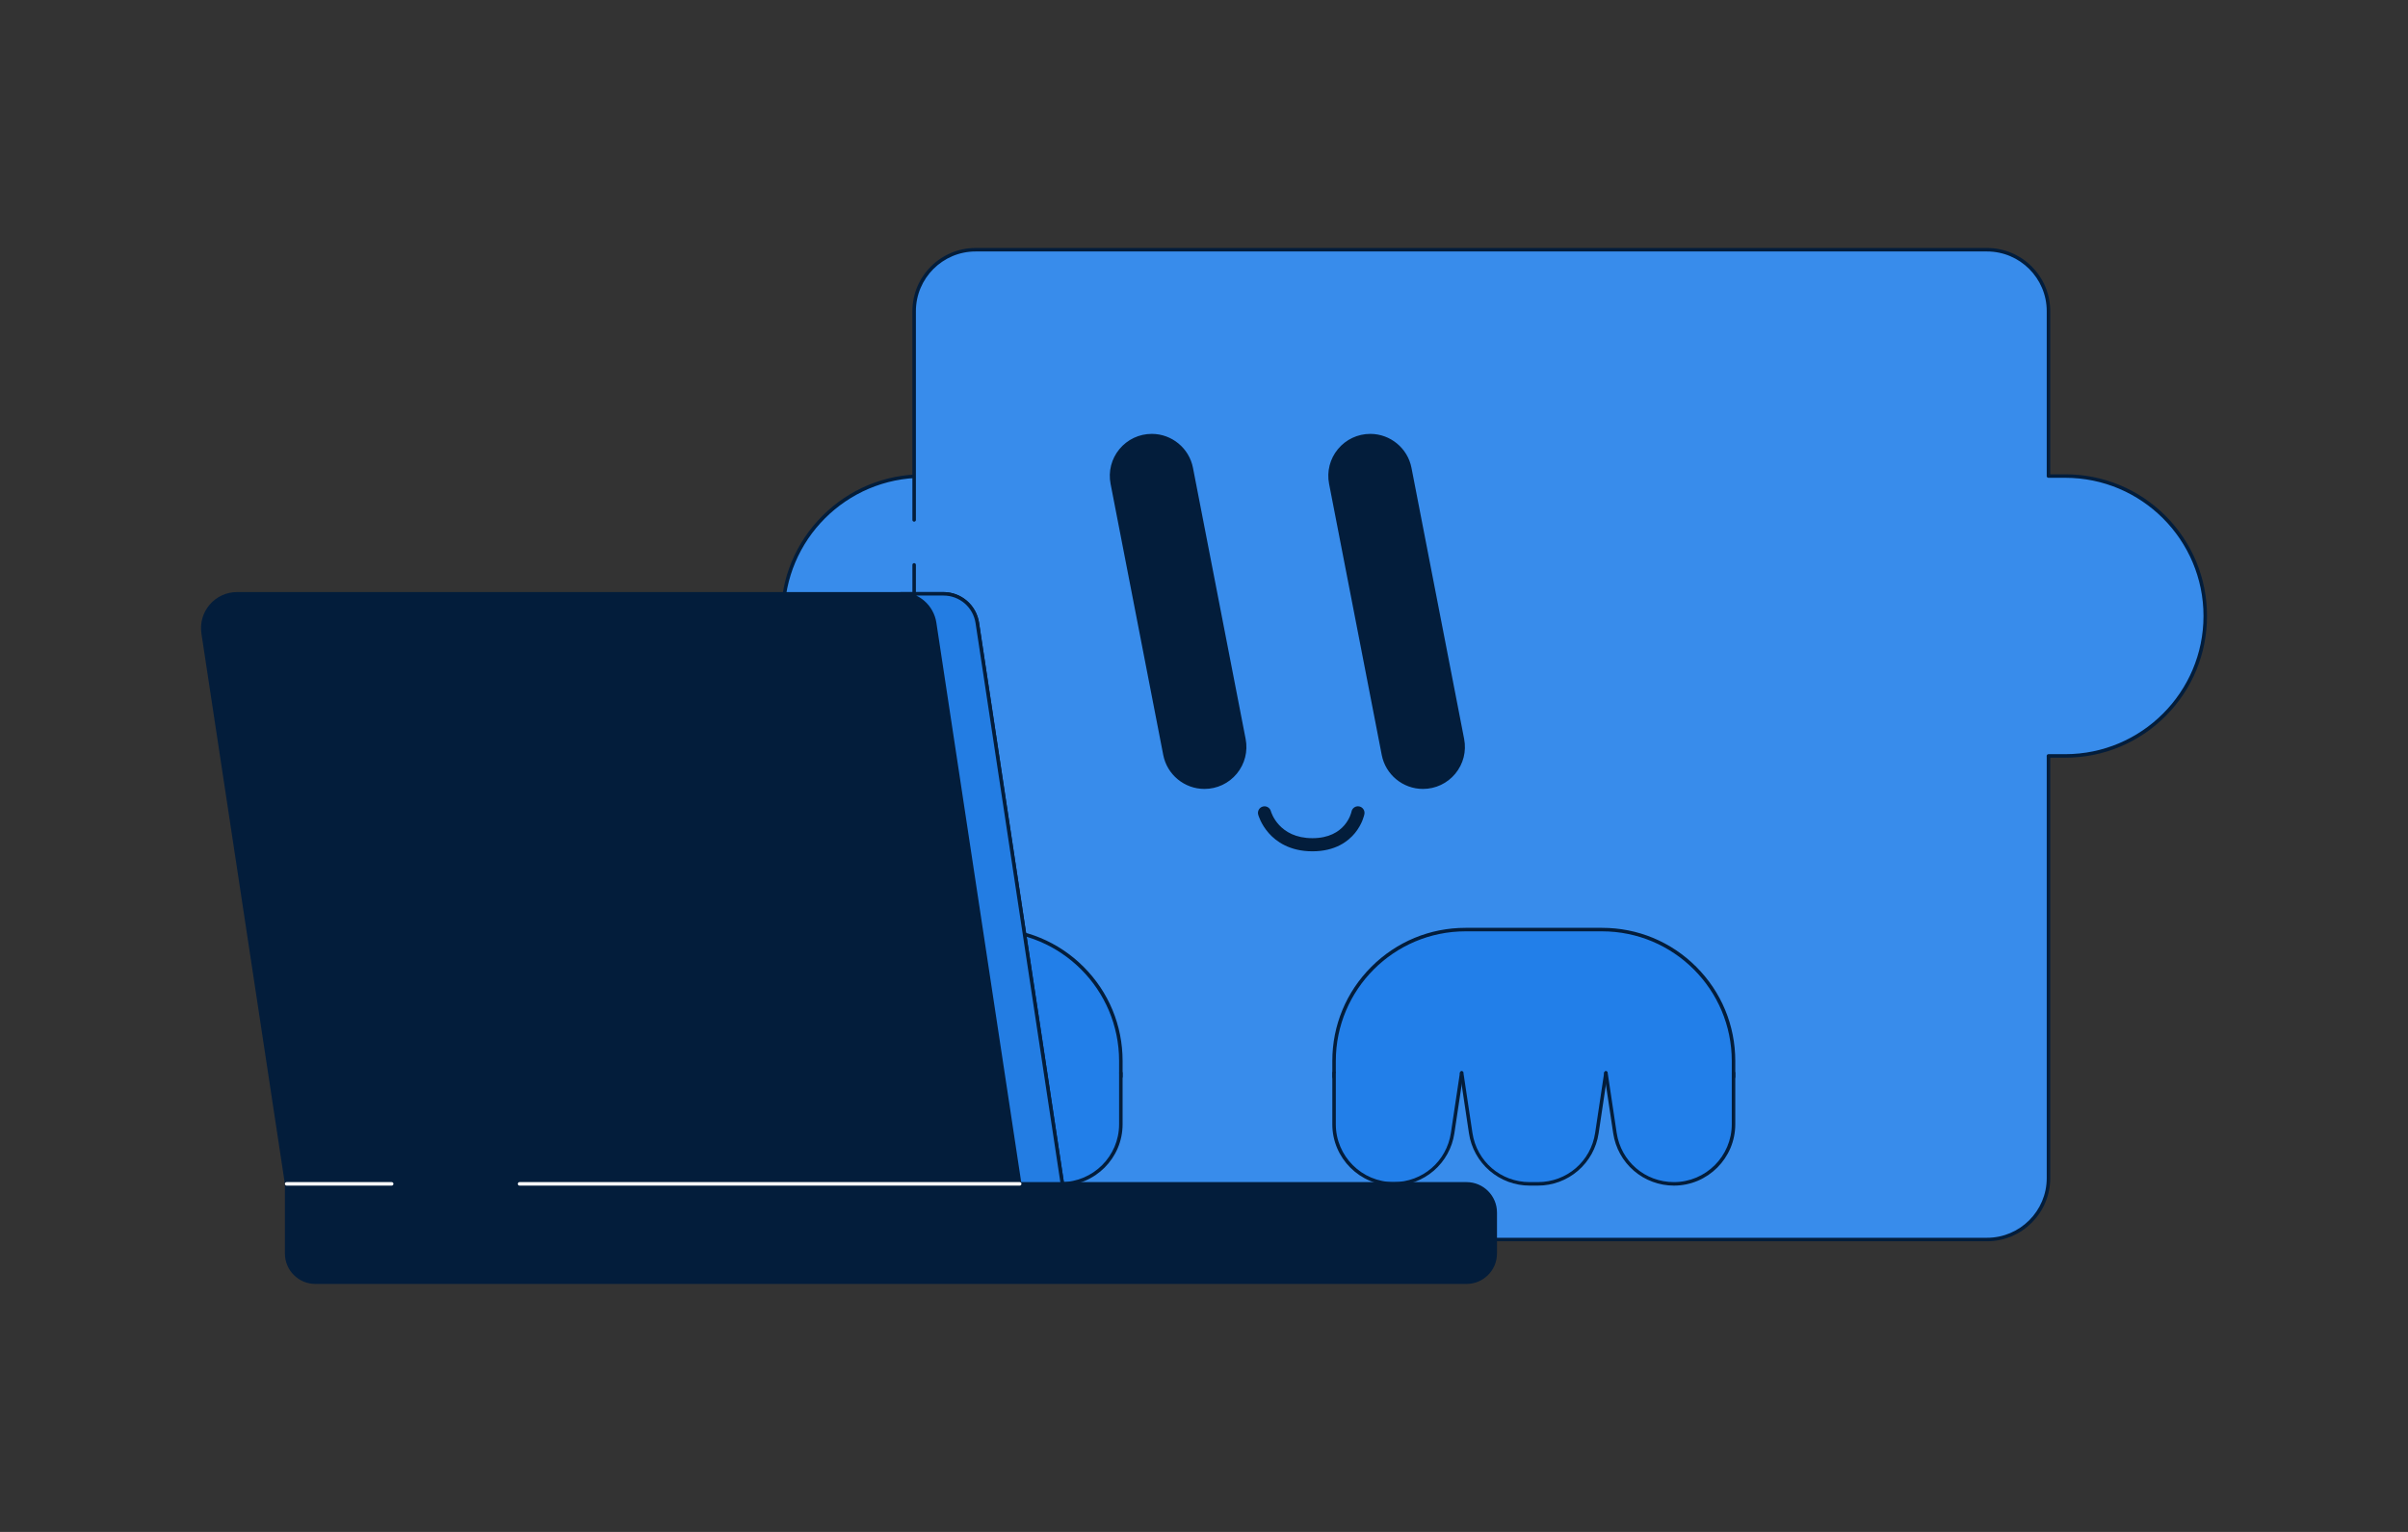 <svg xmlns="http://www.w3.org/2000/svg" enable-background="new 0 0 5500 3500" viewBox="0 0 5500 3500" id="Puzzlepiecetypinglaptop">
  <rect x="0" y="0" width="5500" height="3500" fill="#333333" stroke="none"/>
  <g fill="#000000" class="color000000 svgShape">
    <g fill="#000000" class="color000000 svgShape">
      <g fill="#000000" class="color000000 svgShape">
        <g fill="#000000" class="color000000 svgShape">
          <g fill="#000000" class="color000000 svgShape">
            <path fill="#388ceb" d="M2107.463,1087.642h144.263v639.434h-144.263c-176.575,0-319.717-143.142-319.717-319.717
						C1787.746,1230.784,1930.888,1087.642,2107.463,1087.642z" class="coloreb5638 svgShape"></path>
            <path fill="#031d3b" d="M2251.726,1731.076h-144.263c-86.468,0-167.761-33.672-228.903-94.814
						s-94.814-142.435-94.814-228.902c0-86.468,33.672-167.761,94.814-228.903s142.435-94.814,228.903-94.814h144.263
						c2.209,0,4,1.791,4,4v639.435C2255.726,1729.285,2253.935,1731.076,2251.726,1731.076z M2107.463,1091.642
						c-174.087,0-315.717,141.63-315.717,315.718c0,174.087,141.63,315.717,315.717,315.717h140.263v-631.435H2107.463z" class="color14033b svgShape"></path>
          </g>
          <g fill="#000000" class="color000000 svgShape">
            <path fill="#388ceb" d="M4538.484,2831.97H2228.332c-77.521,0-140.364-62.843-140.364-140.364V710.919
						c0-77.521,62.843-140.364,140.364-140.364h2310.152c77.521,0,140.363,62.843,140.363,140.364v1980.687
						C4678.847,2769.127,4616.004,2831.97,4538.484,2831.97z" class="coloreb5638 svgShape"></path>
            <g fill="#000000" class="color000000 svgShape">
              <path fill="#031d3b" d="M4538.483,2835.97H2228.332c-79.602,0-144.363-64.761-144.363-144.363V1451.727
							c0-2.209,1.791-4,4-4s4,1.791,4,4v1239.879c0,75.19,61.172,136.363,136.363,136.363h2310.151
							c75.191,0,136.364-61.173,136.364-136.363V710.919c0-75.191-61.173-136.364-136.364-136.364H2228.332
							c-75.191,0-136.363,61.173-136.363,136.364v476.976c0,2.209-1.791,4-4,4s-4-1.791-4-4V710.919
							c0-79.603,64.761-144.364,144.363-144.364h2310.151c79.603,0,144.364,64.761,144.364,144.364v1980.687
							C4682.848,2771.209,4618.086,2835.97,4538.483,2835.97z" class="color14033b svgShape"></path>
              <path fill="#031d3b" d="M2087.969,1372.549c-2.209,0-4-1.791-4-4v-77.98c0-2.209,1.791-4,4-4s4,1.791,4,4v77.98
							C2091.969,1370.758,2090.178,1372.549,2087.969,1372.549z" class="color14033b svgShape"></path>
            </g>
          </g>
          <g fill="#000000" class="color000000 svgShape">
            <path fill="#388ceb" d="M4717.188,1727.076h-94.875v-639.434h94.875c176.575,0,319.717,143.142,319.717,319.717
						C5036.905,1583.934,4893.763,1727.076,4717.188,1727.076z" class="coloreb5638 svgShape"></path>
            <path fill="#031d3b" d="M4717.188,1731.076h-38.44c-2.209,0-4-1.791-4-4s1.791-4,4-4h38.44
						c174.087,0,315.717-141.63,315.717-315.717c0-174.087-141.63-315.718-315.717-315.718h-38.44c-2.209,0-4-1.791-4-4s1.791-4,4-4
						h38.44c86.468,0,167.761,33.672,228.902,94.814s94.814,142.435,94.814,228.903c0,86.468-33.673,167.76-94.814,228.902
						S4803.655,1731.076,4717.188,1731.076z" class="color14033b svgShape"></path>
          </g>
        </g>
        <g fill="#000000" class="color000000 svgShape">
          <g fill="#000000" class="color000000 svgShape">
            <path fill="#227fe9" d="M3959.456,2460.591h-912.364v-36.534c0-165.808,134.414-300.222,300.222-300.222h311.919
						c165.808,0,300.222,134.414,300.222,300.222V2460.591z" class="colore9d822 svgShape"></path>
            <path fill="#031d3b" d="M3959.456,2464.591c-2.209,0-4-1.791-4-4v-36.534c0-163.337-132.885-296.222-296.223-296.222
						h-311.919c-163.338,0-296.223,132.885-296.223,296.222v36.534c0,2.209-1.791,4-4,4s-4-1.791-4-4v-36.534
						c0-81.261,31.645-157.657,89.104-215.117s133.857-89.104,215.118-89.104h311.919c81.261,0,157.658,31.645,215.118,89.104
						s89.104,133.856,89.104,215.117v36.534C3963.456,2462.8,3961.665,2464.591,3959.456,2464.591z" class="color14033b svgShape"></path>
          </g>
          <g fill="#000000" class="color000000 svgShape">
            <g fill="#000000" class="color000000 svgShape">
              <path fill="#227fe9" d="M3183.26,2704.784c-75.204,0-136.168-60.964-136.168-136.168V2451.35h291.449l-20.62,137.466
							C3307.923,2655.472,3250.663,2704.784,3183.26,2704.784z" class="colore9d822 svgShape"></path>
              <path fill="#031d3b" d="M3183.261,2708.784c-77.289,0-140.169-62.879-140.169-140.168V2451.35c0-2.209,1.791-4,4-4
							s4,1.791,4,4v117.267c0,72.878,59.291,132.168,132.169,132.168c65.952,0,120.922-47.339,130.705-112.562l20.62-137.466
							c0.328-2.185,2.361-3.691,4.55-3.362c2.185,0.328,3.689,2.364,3.362,4.55l-20.62,137.466
							c-4.979,33.186-21.724,63.521-47.15,85.418S3216.817,2708.784,3183.261,2708.784z" class="color14033b svgShape"></path>
            </g>
            <g fill="#000000" class="color000000 svgShape">
              <path fill="#227fe9" d="M3512.725,2704.784h-18.902c-67.403,0-124.663-49.312-134.661-115.969l-20.62-137.466h329.465
							l-20.62,137.466C3637.388,2655.472,3580.128,2704.784,3512.725,2704.784z" class="colore9d822 svgShape"></path>
              <path fill="#031d3b" d="M3512.725,2708.784h-18.901c-33.557,0-66.041-12.06-91.468-33.957s-42.172-52.232-47.15-85.418
							l-20.619-137.466c-0.327-2.186,1.178-4.222,3.362-4.55c2.186-0.331,4.222,1.178,4.55,3.362l20.619,137.466
							c9.783,65.224,64.754,112.562,130.706,112.562h18.901c65.952,0,120.923-47.339,130.706-112.562l20.619-137.466
							c0.328-2.185,2.362-3.691,4.55-3.362c2.185,0.328,3.689,2.364,3.362,4.55l-20.619,137.466
							c-4.979,33.186-21.724,63.521-47.15,85.418S3546.281,2708.784,3512.725,2708.784z" class="color14033b svgShape"></path>
            </g>
            <g fill="#000000" class="color000000 svgShape">
              <path fill="#227fe9" d="M3823.288,2704.784c-67.403,0-124.663-49.312-134.662-115.969l-20.62-137.466h291.45v117.266
							C3959.456,2643.82,3898.491,2704.784,3823.288,2704.784z" class="colore9d822 svgShape"></path>
              <path fill="#031d3b" d="M3823.288,2708.784c-33.557,0-66.041-12.06-91.468-33.957s-42.172-52.232-47.15-85.418
							l-20.62-137.466c-0.327-2.186,1.178-4.222,3.362-4.55c2.184-0.331,4.222,1.178,4.55,3.362l20.62,137.466
							c9.783,65.224,64.754,112.562,130.706,112.562c72.878,0,132.168-59.29,132.168-132.168V2451.35c0-2.209,1.791-4,4-4
							s4,1.791,4,4v117.267C3963.456,2645.905,3900.577,2708.784,3823.288,2708.784z" class="color14033b svgShape"></path>
            </g>
          </g>
        </g>
        <g fill="#000000" class="color000000 svgShape">
          <g fill="#000000" class="color000000 svgShape">
            <path fill="#227fe9" d="M2560.071,2460.104h-912.364v-36.047c0-165.808,134.414-300.222,300.222-300.222h311.919
						c165.808,0,300.222,134.414,300.222,300.222V2460.104z" class="colore9d822 svgShape"></path>
            <path fill="#031d3b" d="M2560.071,2464.104c-2.209,0-4-1.791-4-4v-36.047c0-163.337-132.885-296.222-296.222-296.222
						H1947.93c-163.337,0-296.222,132.885-296.222,296.222v36.047c0,2.209-1.791,4-4,4s-4-1.791-4-4v-36.047
						c0-81.261,31.645-157.657,89.104-215.117s133.857-89.104,215.118-89.104h311.919c81.261,0,157.658,31.645,215.118,89.104
						s89.104,133.856,89.104,215.117v36.047C2564.071,2462.312,2562.28,2464.104,2560.071,2464.104z" class="color14033b svgShape"></path>
          </g>
          <g fill="#000000" class="color000000 svgShape">
            <g fill="#000000" class="color000000 svgShape">
              <path fill="#227fe9" d="M1783.876,2704.784c-75.204,0-136.168-60.964-136.168-136.168V2451.35h291.449l-20.62,137.466
							C1908.539,2655.472,1851.278,2704.784,1783.876,2704.784z" class="colore9d822 svgShape"></path>
              <path fill="#031d3b" d="M1783.876,2708.784c-77.289,0-140.168-62.879-140.168-140.168V2451.35c0-2.209,1.791-4,4-4
							s4,1.791,4,4v117.267c0,72.878,59.291,132.168,132.168,132.168c65.953,0,120.922-47.339,130.706-112.562l20.62-137.466
							c0.328-2.185,2.359-3.692,4.549-3.362c2.185,0.328,3.69,2.364,3.362,4.55l-20.62,137.466
							c-4.978,33.185-21.722,63.521-47.149,85.418S1817.433,2708.784,1783.876,2708.784z" class="color14033b svgShape"></path>
            </g>
            <g fill="#000000" class="color000000 svgShape">
              <path fill="#227fe9" d="M2113.34,2704.784h-18.902c-67.403,0-124.663-49.312-134.661-115.969l-20.62-137.466h329.465
							l-20.62,137.466C2238.003,2655.472,2180.743,2704.784,2113.34,2704.784z" class="colore9d822 svgShape"></path>
              <path fill="#031d3b" d="M2113.34,2708.784h-18.902c-33.557,0-66.041-12.06-91.468-33.957s-42.172-52.233-47.149-85.418
							l-20.62-137.466c-0.328-2.186,1.177-4.222,3.362-4.55c2.185-0.327,4.221,1.178,4.549,3.362l20.62,137.466
							c9.784,65.224,64.753,112.562,130.706,112.562h18.902c65.953,0,120.922-47.339,130.706-112.562l20.62-137.466
							c0.327-2.185,2.361-3.692,4.549-3.362c2.185,0.328,3.69,2.364,3.362,4.55l-20.62,137.466
							c-4.978,33.185-21.722,63.521-47.149,85.418S2146.897,2708.784,2113.34,2708.784z" class="color14033b svgShape"></path>
            </g>
            <g fill="#000000" class="color000000 svgShape">
              <path fill="#227fe9" d="M2423.903,2704.784c-67.403,0-124.663-49.312-134.662-115.969l-20.62-137.466h291.449v117.266
							C2560.071,2643.82,2499.107,2704.784,2423.903,2704.784z" class="colore9d822 svgShape"></path>
              <path fill="#031d3b" d="M2423.903,2708.784c-33.557,0-66.041-12.06-91.468-33.957s-42.172-52.233-47.149-85.418
							l-20.62-137.466c-0.328-2.186,1.177-4.222,3.362-4.55c2.187-0.327,4.222,1.178,4.549,3.362l20.62,137.466
							c9.784,65.224,64.753,112.562,130.706,112.562c72.877,0,132.168-59.29,132.168-132.168V2451.35c0-2.209,1.791-4,4-4
							s4,1.791,4,4v117.267C2564.071,2645.905,2501.192,2708.784,2423.903,2708.784z" class="color14033b svgShape"></path>
            </g>
          </g>
        </g>
        <g fill="#000000" class="color000000 svgShape">
          <g fill="#000000" class="color000000 svgShape">
            <path fill="#031d3b" d="M2751.007,1798.488c-43.982,0-81.792-31.175-90.176-74.35l-120.286-619.472
						c-11.01-56.699,32.418-109.37,90.176-109.37c43.982,0,81.792,31.175,90.176,74.35l120.286,619.472
						C2852.192,1745.817,2808.765,1798.488,2751.007,1798.488z" class="color14033b svgShape"></path>
            <path fill="#031d3b" d="M2751.007,1802.488c-45.797,0-85.373-32.631-94.103-77.588l-120.286-619.472
						c-5.476-28.202,1.865-57.089,20.141-79.254c18.275-22.166,45.233-34.878,73.961-34.878c45.797,0,85.373,32.63,94.103,77.587
						l120.286,619.473c5.476,28.201-1.865,57.088-20.141,79.253C2806.693,1789.775,2779.735,1802.488,2751.007,1802.488z
						 M2630.721,999.296c-26.331,0-51.039,11.652-67.789,31.967c-16.75,20.316-23.479,46.792-18.46,72.64l120.286,619.472
						c8,41.206,44.273,71.113,86.249,71.113c26.331,0,51.039-11.652,67.79-31.968c16.75-20.316,23.479-46.792,18.459-72.64
						l-120.286-619.473C2708.969,1029.203,2672.696,999.296,2630.721,999.296z" class="color14033b svgShape"></path>
          </g>
          <g fill="#000000" class="color000000 svgShape">
            <path fill="#031d3b" d="M3250.078,1798.488c-43.982,0-81.792-31.175-90.176-74.35l-120.286-619.472
						c-11.009-56.699,32.418-109.37,90.176-109.37c43.982,0,81.792,31.175,90.176,74.35l120.286,619.472
						C3351.263,1745.817,3307.835,1798.488,3250.078,1798.488z" class="color14033b svgShape"></path>
            <path fill="#031d3b" d="M3250.077,1802.488c-45.797,0-85.373-32.631-94.103-77.588l-120.285-619.472
						c-5.477-28.202,1.865-57.088,20.141-79.254c18.275-22.166,45.233-34.878,73.962-34.878c45.797,0,85.373,32.63,94.103,77.587
						l120.285,619.473c5.476,28.201-1.865,57.088-20.141,79.253C3305.764,1789.775,3278.806,1802.488,3250.077,1802.488z
						 M3129.792,999.296c-26.331,0-51.039,11.652-67.79,31.967c-16.75,20.316-23.479,46.792-18.459,72.64l120.285,619.472
						c8.001,41.206,44.274,71.113,86.249,71.113c26.331,0,51.039-11.652,67.79-31.968c16.75-20.316,23.479-46.792,18.459-72.64
						l-120.285-619.473C3208.04,1029.203,3171.767,999.296,3129.792,999.296z" class="color14033b svgShape"></path>
          </g>
          <path fill="#031d3b" d="M2997.625,1945.003c-52.017,0-82.893-22.539-99.634-41.446
					c-18.245-20.605-24.008-41.57-24.244-42.452c-2.144-8.003,2.605-16.228,10.607-18.371c7.976-2.131,16.18,2.577,18.352,10.537
					c0.76,2.696,18.324,61.732,94.919,61.732c75.834,0,88.775-58.247,89.289-60.727c1.577-8.133,9.438-13.398,17.571-11.826
					c8.133,1.576,13.438,9.493,11.862,17.626c-0.434,2.24-4.721,22.472-21.366,42.987
					C3079.458,1922.196,3049.966,1945.003,2997.625,1945.003z" class="color14033b svgShape"></path>
        </g>
      </g>
      <g fill="#000000" class="color000000 svgShape">
        <g fill="#000000" class="color000000 svgShape">
          <path fill="#031d3b" d="M3349.676,2929.444H720.277c-36.198,0-65.543-29.344-65.543-65.543v-159.119h2694.942
					c36.198,0,65.543,29.344,65.543,65.543v93.576C3415.219,2900.1,3385.874,2929.444,3349.676,2929.444z" class="color14033b svgShape"></path>
          <path fill="#031d3b" d="M3349.676,2933.444H720.277c-38.346,0-69.543-31.196-69.543-69.543v-159.119c0-2.209,1.791-4,4-4
					h2694.942c38.346,0,69.543,31.196,69.543,69.543v93.576C3419.219,2902.248,3388.021,2933.444,3349.676,2933.444z
					 M658.734,2708.782v155.119c0,33.935,27.608,61.543,61.543,61.543h2629.399c33.936,0,61.543-27.608,61.543-61.543v-93.576
					c0-33.935-27.607-61.543-61.543-61.543H658.734z" class="color14033b svgShape"></path>
        </g>
        <g fill="#000000" class="color000000 svgShape">
          <g fill="#000000" class="color000000 svgShape">
            <path fill="#031d3b" d="M2426.523,2704.783H654.734L463.997,1446.76c-7.187-47.405,29.512-90.088,77.459-90.088
						h1613.311c38.733,0,71.653,28.305,77.459,66.6L2426.523,2704.783z" class="color14033b svgShape"></path>
            <path fill="#031d3b" d="M2426.523,2708.782H654.734c-1.978,0-3.658-1.445-3.955-3.4L460.042,1447.36
						c-3.601-23.749,3.315-47.815,18.976-66.028c15.66-18.214,38.418-28.66,62.438-28.66h1613.311
						c19.689,0,38.755,7.069,53.685,19.906s24.777,30.627,27.729,50.094l194.297,1281.51c0.175,1.152-0.162,2.323-0.921,3.207
						C2428.796,2708.273,2427.689,2708.782,2426.523,2708.782z M658.173,2700.782h1763.698l-193.601-1276.911
						c-5.553-36.62-36.465-63.2-73.504-63.2H541.456c-21.687,0-42.233,9.431-56.372,25.875s-20.383,38.172-17.132,59.614
						L658.173,2700.782z" class="color14033b svgShape"></path>
          </g>
          <g fill="#000000" class="color000000 svgShape">
            <path fill="#237de3" d="M2232.226,1423.272c-5.806-38.295-38.728-66.601-77.459-66.601h-97.475
						c38.734,0,71.653,28.306,77.458,66.601l194.3,1281.512h97.474L2232.226,1423.272z" class="coloraaf2d7 svgShape"></path>
            <path fill="#031d3b" d="M2426.524,2708.784h-97.475c-1.978,0-3.658-1.445-3.955-3.4l-194.3-1281.512
						c-5.551-36.621-36.463-63.2-73.503-63.2c-2.209,0-4-1.791-4-4s1.791-4,4-4h97.475c19.689,0,38.755,7.07,53.685,19.907
						c14.93,12.837,24.778,30.627,27.73,50.094l194.297,1281.512c0.175,1.152-0.162,2.323-0.921,3.207
						C2428.797,2708.275,2427.689,2708.784,2426.524,2708.784z M2332.489,2700.784h89.383l-193.6-1276.913
						c-5.553-36.621-36.466-63.2-73.505-63.2h-62.075c6.55,3.118,12.708,7.11,18.286,11.907
						c14.93,12.837,24.777,30.627,27.728,50.095L2332.489,2700.784z" class="color14033b svgShape"></path>
          </g>
        </g>
        <g fill="#000000" class="color000000 svgShape">
          <path fill="#ffffff" d="M2329.049 2708.784H1186.714c-2.209 0-4-1.791-4-4s1.791-4 4-4h1142.335c2.209 0 4 1.791 4 4S2331.258 2708.784 2329.049 2708.784zM894.656 2708.784H654.734c-2.209 0-4-1.791-4-4s1.791-4 4-4h239.922c2.209 0 4 1.791 4 4S896.865 2708.784 894.656 2708.784z" class="colorffffff svgShape"></path>
        </g>
      </g>
    </g>
  </g>
</svg>
